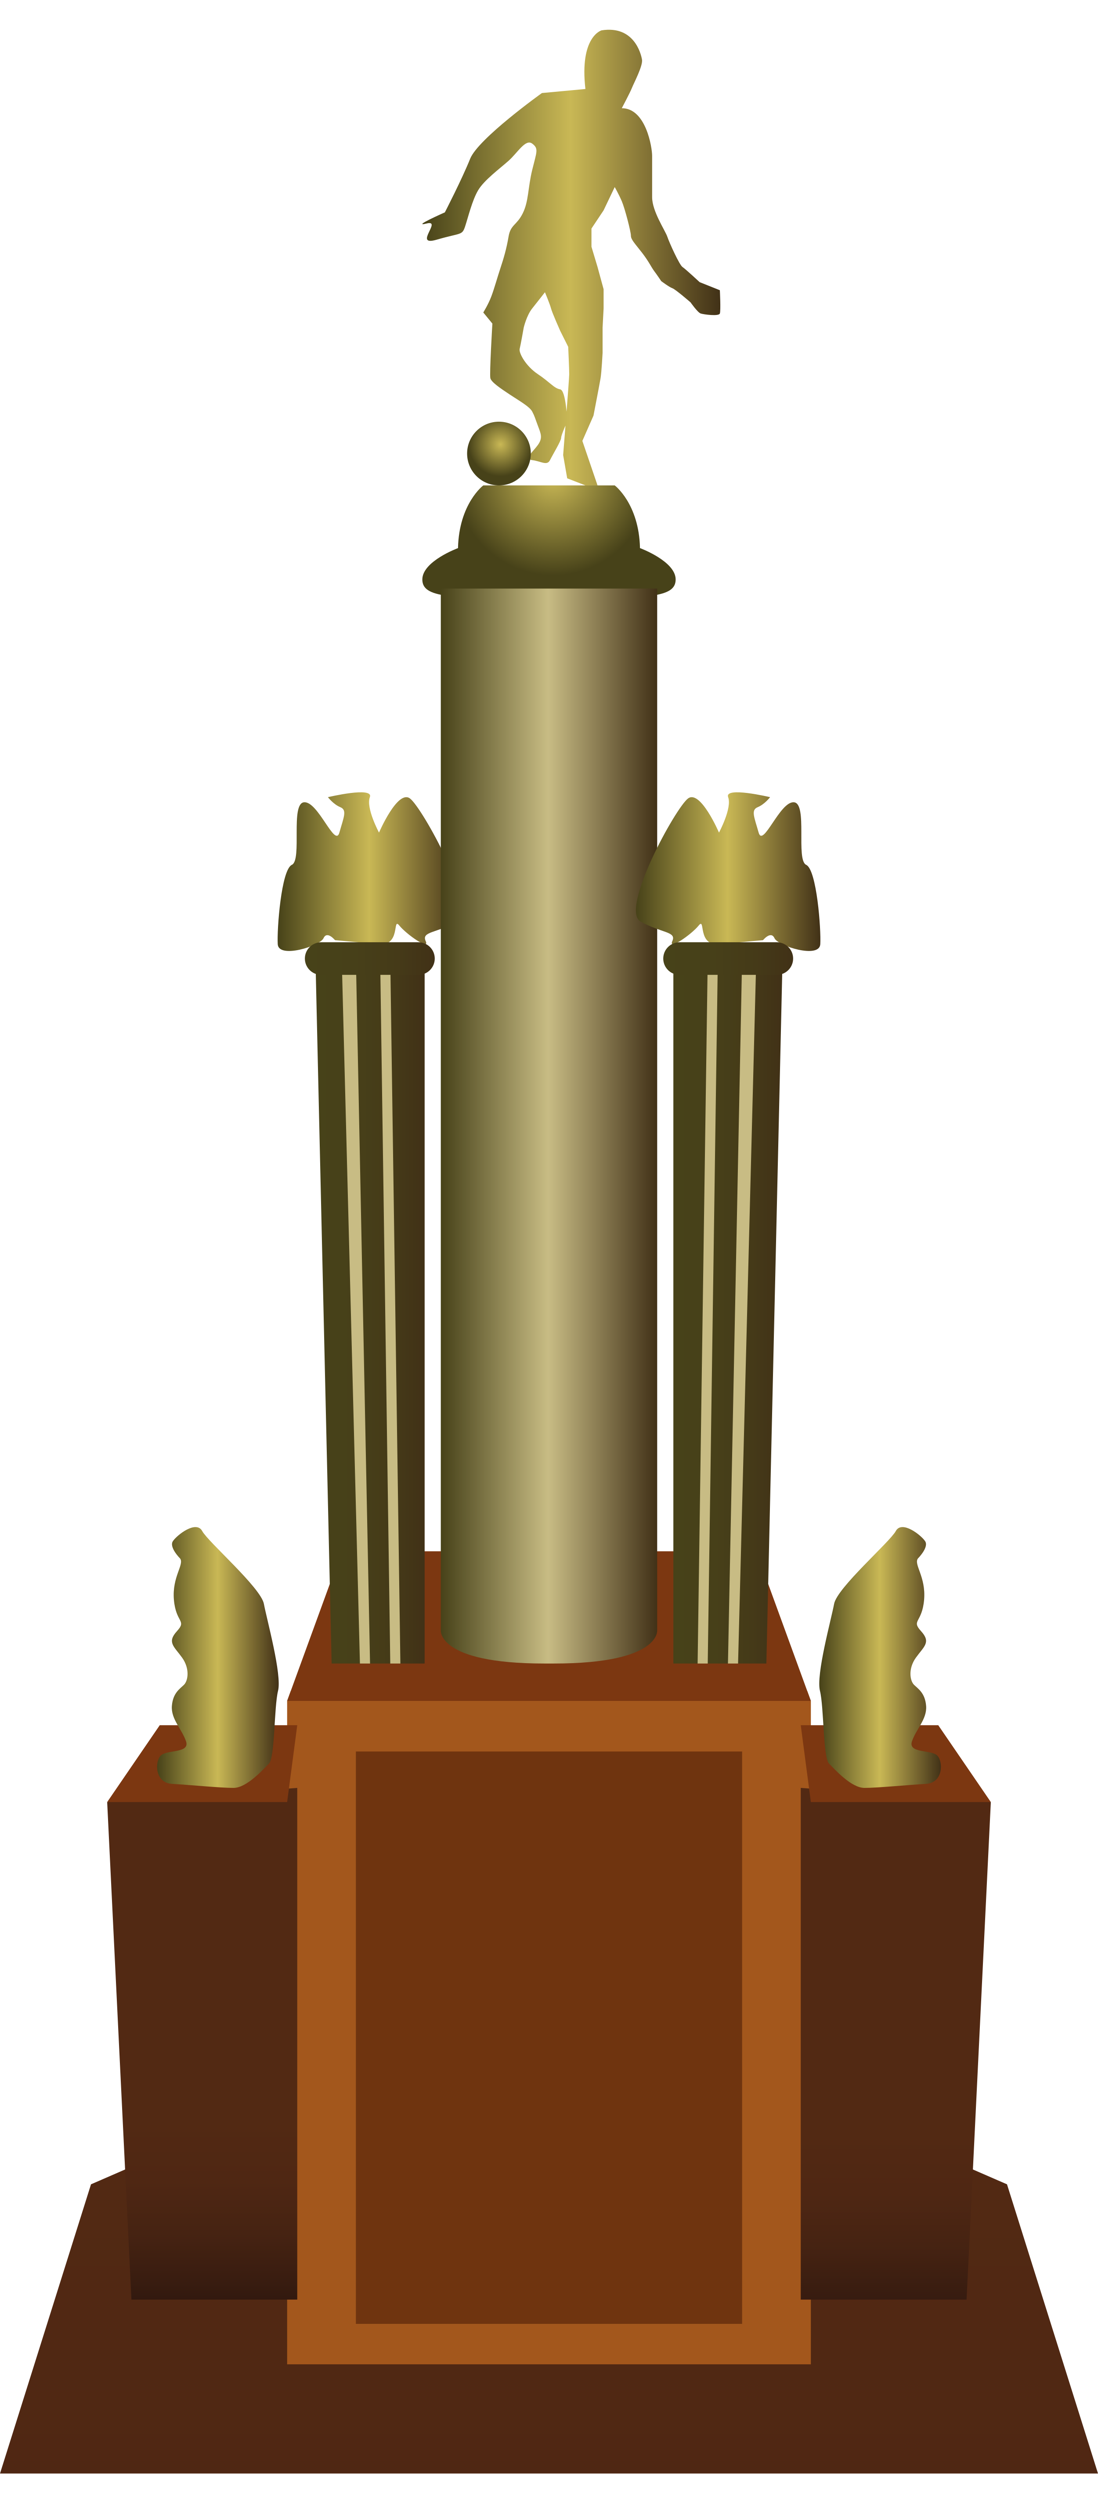 <?xml version="1.0" encoding="utf-8"?>
<!-- Generator: Adobe Illustrator 16.0.3, SVG Export Plug-In . SVG Version: 6.00 Build 0)  -->
<!DOCTYPE svg PUBLIC "-//W3C//DTD SVG 1.1//EN" "http://www.w3.org/Graphics/SVG/1.1/DTD/svg11.dtd">
<svg version="1.1" id="Capa_1" xmlns="http://www.w3.org/2000/svg" xmlns:xlink="http://www.w3.org/1999/xlink" x="0px" y="0px"
	 width="181px" height="412px" viewBox="0 0 181 412" enable-background="new 0 0 181 412" xml:space="preserve">
<linearGradient id="SVGID_1_" gradientUnits="userSpaceOnUse" x1="90.501" y1="359.667" x2="90.501" y2="540.667">
	<stop  offset="0" style="stop-color:#522913"/>
	<stop  offset="0.305" style="stop-color:#4F2713"/>
	<stop  offset="0.581" style="stop-color:#462312"/>
	<stop  offset="0.846" style="stop-color:#381C10"/>
	<stop  offset="1" style="stop-color:#2D160D"/>
</linearGradient>
<polygon fill="url(#SVGID_1_)" points="91.333,356.667 158.333,356.667 166,360.001 181,407.667 91.333,407.667 89.667,407.667 
	0,407.667 15,360.001 22.667,356.667 89.667,356.667 "/>
<polygon fill="#A3571C" points="91.333,389.667 133.667,389.667 133.667,280.334 133.058,278.667 91.333,278.667 89.667,278.667 
	47.942,278.667 47.333,280.334 47.333,389.667 89.667,389.667 "/>
<polygon fill="#6F340F" points="91.333,383.001 122.333,383.001 122.333,288.667 91.333,288.667 89.667,288.667 58.667,288.667 
	58.667,383.001 89.667,383.001 "/>
<linearGradient id="SVGID_2_" gradientUnits="userSpaceOnUse" x1="33.333" y1="349.834" x2="33.333" y2="381.168">
	<stop  offset="0" style="stop-color:#522913"/>
	<stop  offset="0.305" style="stop-color:#4F2713"/>
	<stop  offset="0.581" style="stop-color:#462312"/>
	<stop  offset="0.846" style="stop-color:#381C10"/>
	<stop  offset="1" style="stop-color:#2D160D"/>
</linearGradient>
<polygon fill="url(#SVGID_2_)" points="17.667,297.001 21.667,379.001 47.333,379.001 49,379.001 49,294.667 "/>
<linearGradient id="SVGID_3_" gradientUnits="userSpaceOnUse" x1="147.667" y1="351.834" x2="147.667" y2="383.167">
	<stop  offset="0" style="stop-color:#522913"/>
	<stop  offset="0.305" style="stop-color:#4F2713"/>
	<stop  offset="0.581" style="stop-color:#462312"/>
	<stop  offset="0.846" style="stop-color:#381C10"/>
	<stop  offset="1" style="stop-color:#2D160D"/>
</linearGradient>
<polygon fill="url(#SVGID_3_)" points="163.333,297.001 159.333,379.001 133.667,379.001 132,379.001 132,294.667 "/>
<polygon fill="#7C3711" points="91.333,255.667 124.667,255.667 133.667,280.334 91.333,280.334 89.667,280.334 47.333,280.334 
	56.333,255.667 89.667,255.667 "/>
<linearGradient id="SVGID_4_" gradientUnits="userSpaceOnUse" x1="69.62" y1="42.45" x2="118.741" y2="42.45">
	<stop  offset="0" style="stop-color:#474219"/>
	<stop  offset="0.497" style="stop-color:#C9B855"/>
	<stop  offset="1" style="stop-color:#413117"/>
</linearGradient>
<path fill="url(#SVGID_4_)" d="M102.5,17.833c0,0,1.332-2.5,1.666-3.333s1.834-3.667,1.667-4.667S104.5,4.167,99.167,5
	c0,0-3.666,1-2.666,9.667l-7.167,0.667c0,0-10.5,7.5-11.833,10.833S73.333,35,73.333,35s-5.667,2.5-3,1.833S68,40.667,72,39.5
	s4.167-0.667,4.667-2.167s1.167-4.333,2.167-6s3.5-3.5,5-4.833s2.8-3.667,3.9-2.833s0.733,1.333,0,4.333s-0.567,5.167-1.567,7.167
	S84.167,37,83.833,39S83,42.667,82.5,44.167s-1,3.334-1.5,4.667S79.667,51.5,79.667,51.5l1.5,1.833c0,0-0.5,8.333-0.333,9
	S82.5,64,84,65s3.3,2,3.733,2.833s0.433,1,0.933,2.333s0.833,2,0,3.167s-2.366,2.333-0.933,2.5s2.433,1,2.933,0
	s1.834-3.167,1.834-3.667s1-2.667,1-2.667s-0.167-5.167-1.167-5.333s-1.667-1.167-3.667-2.5s-3.167-3.5-3-4.167s0.667-3.5,0.667-3.5
	s0.467-2,1.4-3.167s2.1-2.667,2.1-2.667s0.833,2,1,2.667s1.5,3.667,1.5,3.667l1.333,2.667c0,0,0.167,3.667,0.167,4.5
	s-1,13.333-1,13.333l0.667,3.833l3,1.167h2L96,72.667l1.833-4.167c0,0,1.001-5.167,1.167-6.167s0.333-4.167,0.333-4.167V54
	l0.167-3.167v-3.167L98.5,44l-1-3.333v-3l2-3l1.833-3.833c0,0,0.667,1.166,1.167,2.333s1.5,5,1.5,5.667s0.691,1.333,1.846,2.833
	s1.487,2.333,1.987,3S109,46.333,109,46.333s1.333,1,1.833,1.167s3,2.333,3,2.333S115,51.5,115.5,51.667s2.999,0.5,3.166,0
	s0-3.833,0-3.833l-3.333-1.333c0,0-2.333-2.167-2.833-2.5s-2.166-4-2.5-5s-2.5-4.167-2.5-6.5s0-5.5,0-6.833
	S106.5,17.833,102.5,17.833z"/>
<radialGradient id="SVGID_5_" cx="82.5" cy="73.25" r="5.25" gradientUnits="userSpaceOnUse">
	<stop  offset="0" style="stop-color:#C9B855"/>
	<stop  offset="1" style="stop-color:#474219"/>
</radialGradient>
<circle fill="url(#SVGID_5_)" cx="82.25" cy="74.75" r="5.25"/>
<linearGradient id="SVGID_6_" gradientUnits="userSpaceOnUse" x1="45.764" y1="143.657" x2="76.172" y2="143.657">
	<stop  offset="0" style="stop-color:#474219"/>
	<stop  offset="0.497" style="stop-color:#C9B855"/>
	<stop  offset="1" style="stop-color:#413117"/>
</linearGradient>
<path fill="url(#SVGID_6_)" d="M62.478,137.22c0,0,3.048-7.091,5.081-5.641c2.033,1.451,11.325,18.374,7.84,20.307
	c-3.484,1.934-5.953,1.611-5.226,3.223c0.727,1.612-3.194-1.128-4.355-2.579c-1.162-1.45,0.291,3.402-3.339,3.071
	s-7.258-0.654-7.258-0.654s-1.307-1.612-1.888-0.322c-0.581,1.29-7.405,3.435-7.549,0.992c-0.145-2.443,0.581-12.274,2.323-13.08
	c1.742-0.806-0.291-10.154,2.032-10.315c2.324-0.161,5.083,7.575,5.808,4.996c0.725-2.578,1.307-3.707,0.145-4.19
	s-2.033-1.646-2.033-1.646s7.579-1.807,6.911,0S62.478,137.22,62.478,137.22z"/>
<linearGradient id="SVGID_7_" gradientUnits="userSpaceOnUse" x1="52" y1="216.074" x2="70" y2="216.074">
	<stop  offset="0" style="stop-color:#474219"/>
	<stop  offset="0.377" style="stop-color:#474019"/>
	<stop  offset="0.719" style="stop-color:#453A18"/>
	<stop  offset="1" style="stop-color:#413117"/>
</linearGradient>
<polygon fill="url(#SVGID_7_)" points="52,157.981 54.667,274.167 70,274.167 70,157.981 "/>
<polygon fill="#C8BC84" points="56.333,157.981 59.333,274.167 61,274.167 58.667,157.981 "/>
<polygon fill="#C8BC84" points="62.667,157.981 64.333,274.167 66,274.167 64.333,157.981 "/>
<polygon fill="#7C3711" points="47.333,297.001 17.667,297.001 26.333,284.334 49,284.334 "/>
<linearGradient id="SVGID_8_" gradientUnits="userSpaceOnUse" x1="25.895" y1="273.174" x2="45.945" y2="273.174">
	<stop  offset="0" style="stop-color:#474219"/>
	<stop  offset="0.497" style="stop-color:#C9B855"/>
	<stop  offset="1" style="stop-color:#413117"/>
</linearGradient>
<path fill="url(#SVGID_8_)" d="M29.667,256.834c0,0-1.833-1.833-1.167-2.833s3.834-3.5,4.833-1.667s9.667,9.333,10.167,12
	s3,11.666,2.333,14.333s-0.5,11.002-1.5,12.001s-3.666,3.999-5.833,3.999s-7.292-0.499-10.146-0.666s-2.854-3.667-1.854-4.667
	s4.833-0.333,4.167-2.333s-2.5-3.668-2.333-5.834s1.333-2.834,2-3.5s1-2.653-0.333-4.493s-2.5-2.507-0.833-4.34
	s-0.167-1.334-0.5-5.167S30.454,257.807,29.667,256.834z"/>
<radialGradient id="SVGID_9_" cx="91.166" cy="78.667" r="16.172" gradientUnits="userSpaceOnUse">
	<stop  offset="0" style="stop-color:#C9B855"/>
	<stop  offset="1" style="stop-color:#474219"/>
</radialGradient>
<path fill="url(#SVGID_9_)" d="M91.333,98.667c15.667,0,20.046-0.167,20.046-3.167s-5.879-5.167-5.879-5.167
	C105.333,83,101.333,80,101.333,80h-10h-1.667h-10c0,0-4,3-4.167,10.333c0,0-5.88,2.167-5.88,5.167S74,98.667,89.667,98.667H91.333z
	"/>
<linearGradient id="SVGID_10_" gradientUnits="userSpaceOnUse" x1="72.663" y1="185.583" x2="108.336" y2="185.583">
	<stop  offset="0" style="stop-color:#474219"/>
	<stop  offset="0.497" style="stop-color:#C8BC84"/>
	<stop  offset="1" style="stop-color:#413117"/>
</linearGradient>
<path fill="url(#SVGID_10_)" d="M91.333,274.167c17.667,0,17-5.5,17-5.5V97h-17h-1.667h-17v171.667c0,0-0.667,5.5,17,5.5H91.333z"/>
<linearGradient id="SVGID_11_" gradientUnits="userSpaceOnUse" x1="104.828" y1="143.657" x2="135.236" y2="143.657">
	<stop  offset="0" style="stop-color:#474219"/>
	<stop  offset="0.497" style="stop-color:#C9B855"/>
	<stop  offset="1" style="stop-color:#413117"/>
</linearGradient>
<path fill="url(#SVGID_11_)" d="M118.522,137.22c0,0-3.047-7.091-5.08-5.641c-2.033,1.451-11.324,18.374-7.84,20.307
	c3.484,1.934,5.953,1.611,5.227,3.223c-0.727,1.612,3.193-1.128,4.354-2.579c1.161-1.45-0.29,3.402,3.339,3.071
	c3.631-0.331,7.259-0.654,7.259-0.654s1.307-1.612,1.888-0.322c0.582,1.29,7.405,3.435,7.55,0.992
	c0.145-2.443-0.581-12.274-2.323-13.08c-1.742-0.806,0.291-10.154-2.031-10.315c-2.324-0.161-5.083,7.575-5.809,4.996
	c-0.725-2.578-1.307-3.707-0.145-4.19s2.033-1.646,2.033-1.646s-7.579-1.807-6.912,0C120.7,133.191,118.522,137.22,118.522,137.22z"
	/>
<linearGradient id="SVGID_12_" gradientUnits="userSpaceOnUse" x1="111.001" y1="216.074" x2="129" y2="216.074">
	<stop  offset="0" style="stop-color:#474219"/>
	<stop  offset="0.377" style="stop-color:#474019"/>
	<stop  offset="0.719" style="stop-color:#453A18"/>
	<stop  offset="1" style="stop-color:#413117"/>
</linearGradient>
<polygon fill="url(#SVGID_12_)" points="129,157.981 126.333,274.167 111,274.167 111,157.981 "/>
<polygon fill="#C8BC84" points="124.667,157.981 121.667,274.167 120,274.167 122.333,157.981 "/>
<polygon fill="#C8BC84" points="118.333,157.981 116.667,274.167 115,274.167 116.667,157.981 "/>
<polygon fill="#7C3711" points="133.667,297.001 163.333,297.001 154.667,284.334 132,284.334 "/>
<linearGradient id="SVGID_13_" gradientUnits="userSpaceOnUse" x1="135.054" y1="273.174" x2="155.106" y2="273.174">
	<stop  offset="0" style="stop-color:#474219"/>
	<stop  offset="0.497" style="stop-color:#C9B855"/>
	<stop  offset="1" style="stop-color:#413117"/>
</linearGradient>
<path fill="url(#SVGID_13_)" d="M151.333,256.834c0,0,1.833-1.833,1.167-2.833c-0.667-1-3.834-3.5-4.834-1.667
	s-9.666,9.333-10.166,12s-3,11.666-2.334,14.333c0.667,2.667,0.5,11.002,1.5,12.001s3.666,3.999,5.834,3.999
	c2.166,0,7.291-0.499,10.146-0.666s2.854-3.667,1.854-4.667s-4.834-0.333-4.167-2.333s2.501-3.668,2.333-5.834
	c-0.166-2.166-1.332-2.834-2-3.5c-0.666-0.666-1-2.653,0.334-4.493c1.333-1.84,2.5-2.507,0.833-4.34s0.167-1.334,0.5-5.167
	S150.546,257.807,151.333,256.834z"/>
<linearGradient id="SVGID_14_" gradientUnits="userSpaceOnUse" x1="50.257" y1="157.981" x2="71.666" y2="157.981">
	<stop  offset="0" style="stop-color:#474219"/>
	<stop  offset="0.377" style="stop-color:#474019"/>
	<stop  offset="0.719" style="stop-color:#453A18"/>
	<stop  offset="1" style="stop-color:#413117"/>
</linearGradient>
<path fill="url(#SVGID_14_)" d="M71.667,157.981c0,1.483-1.203,2.686-2.686,2.686H52.943c-1.483,0-2.686-1.203-2.686-2.686l0,0
	c0-1.483,1.203-2.686,2.686-2.686H68.98C70.464,155.295,71.667,156.498,71.667,157.981L71.667,157.981z"/>
<linearGradient id="SVGID_15_" gradientUnits="userSpaceOnUse" x1="109.334" y1="157.981" x2="130.743" y2="157.981">
	<stop  offset="0" style="stop-color:#474219"/>
	<stop  offset="0.377" style="stop-color:#474019"/>
	<stop  offset="0.719" style="stop-color:#453A18"/>
	<stop  offset="1" style="stop-color:#413117"/>
</linearGradient>
<path fill="url(#SVGID_15_)" d="M109.333,157.981c0,1.483,1.202,2.686,2.687,2.686h16.037c1.482,0,2.686-1.203,2.686-2.686l0,0
	c0-1.483-1.203-2.686-2.686-2.686H112.02C110.536,155.295,109.333,156.498,109.333,157.981L109.333,157.981z"/>
</svg>
